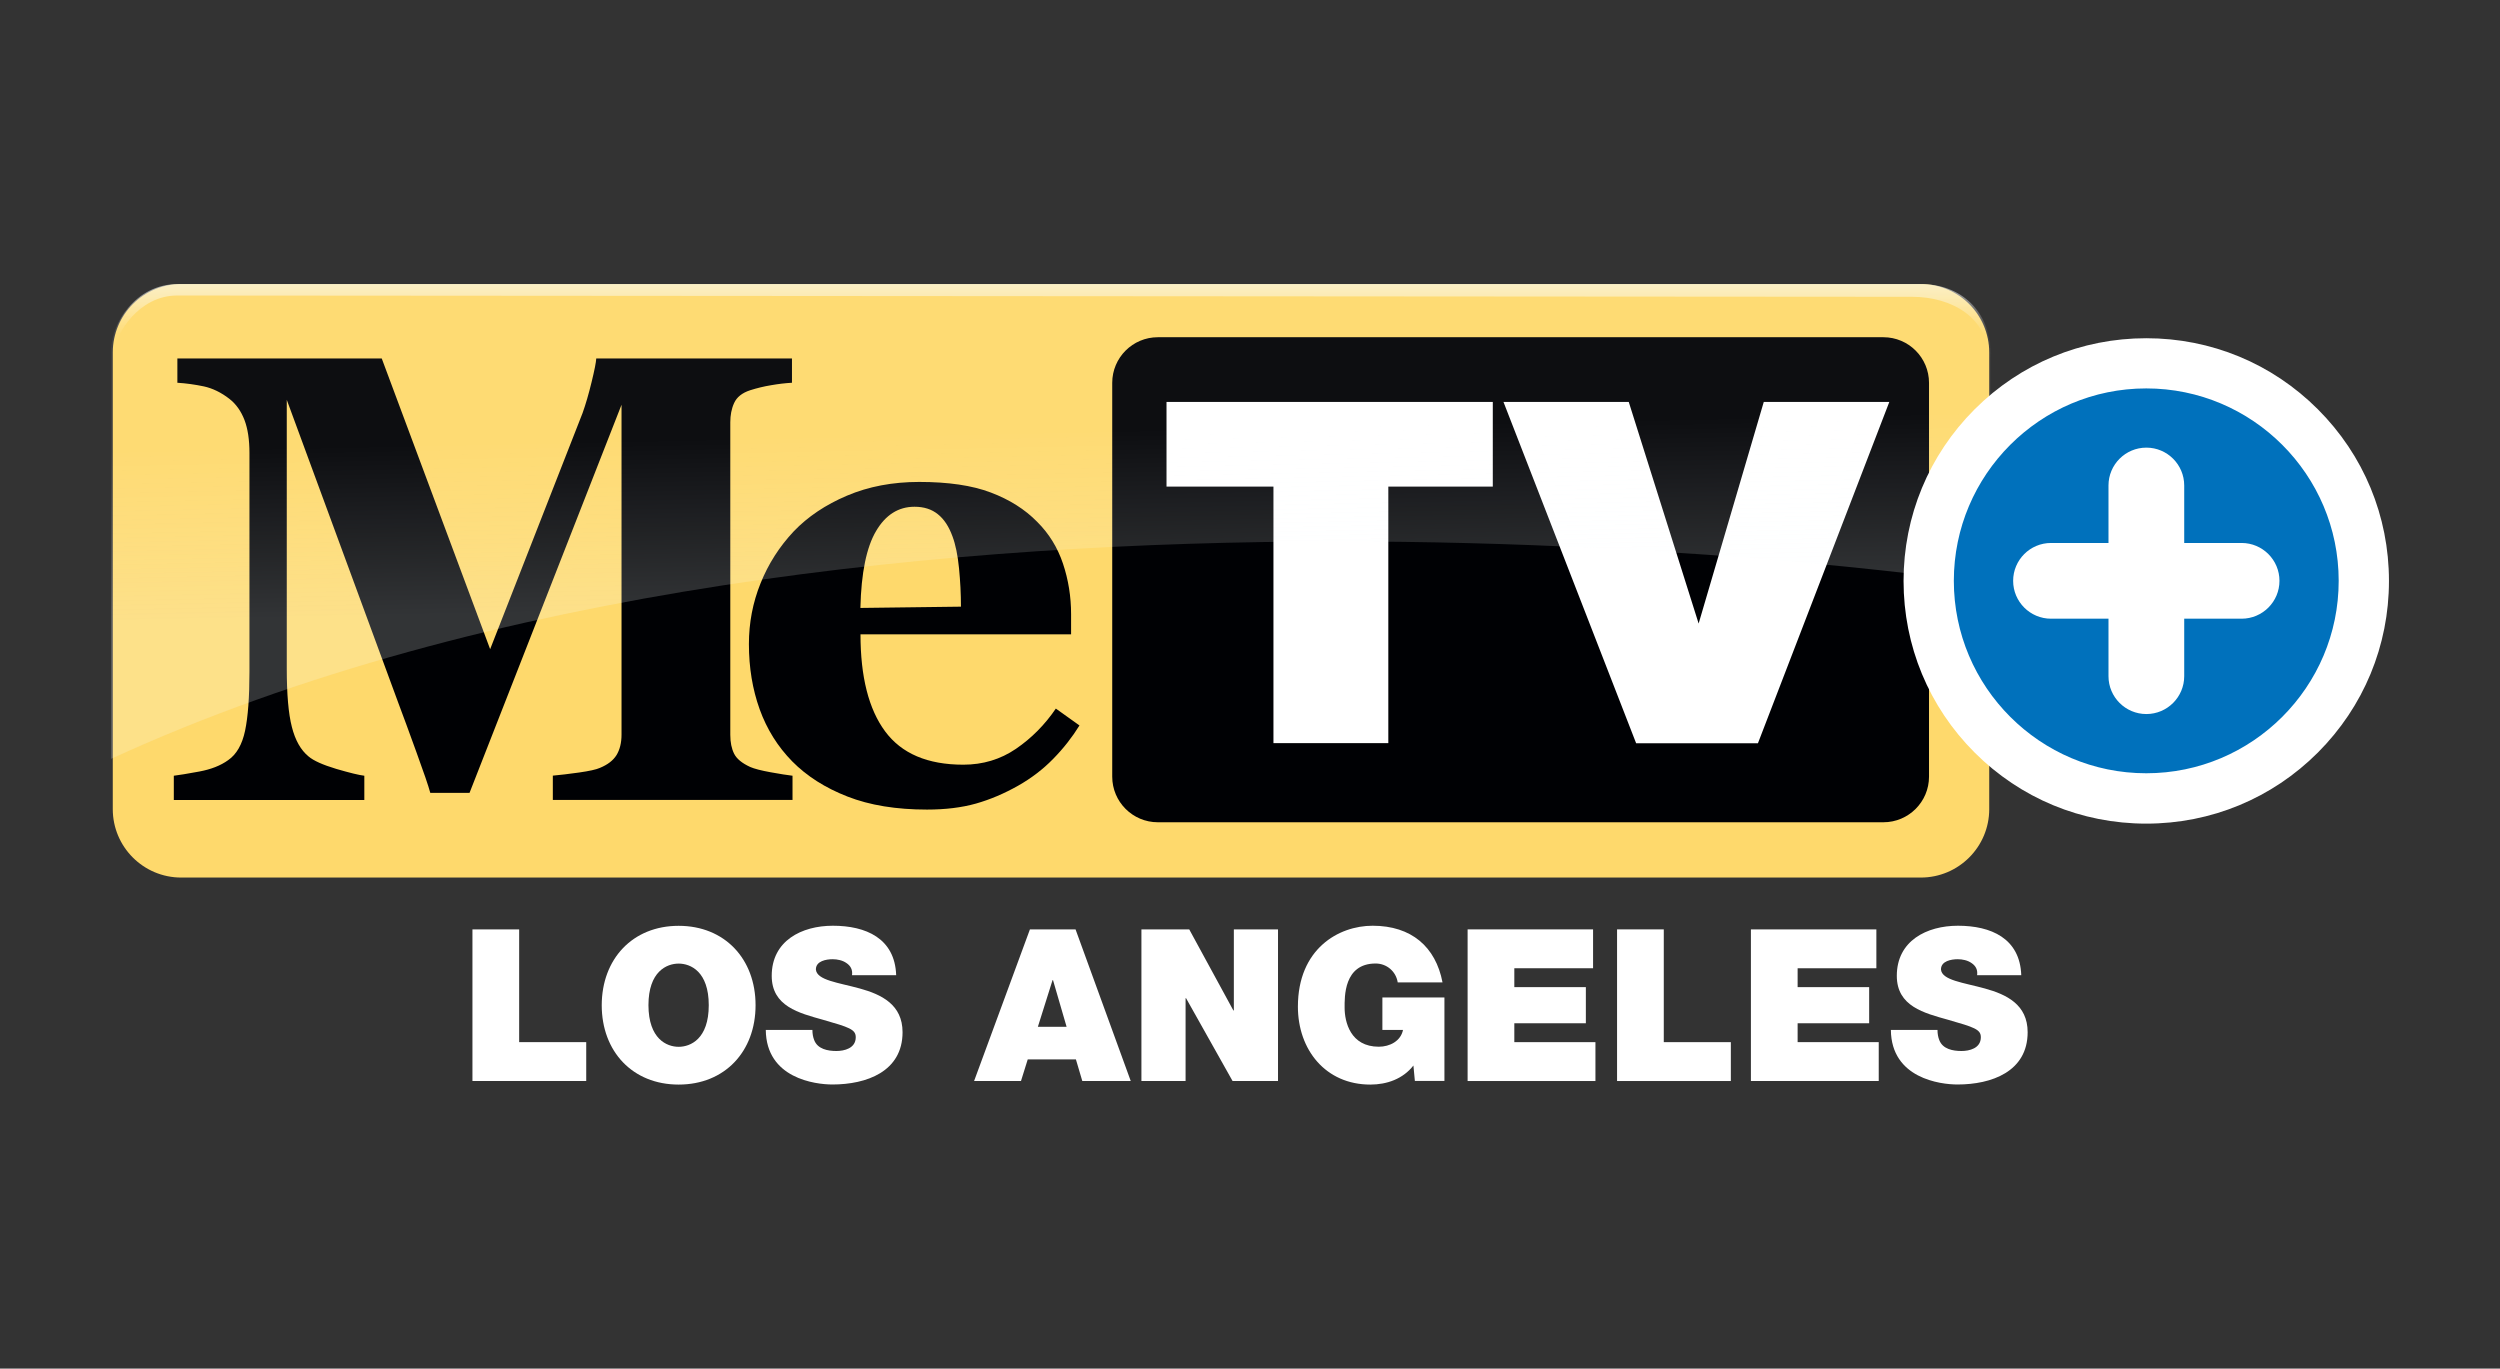 <?xml version="1.0" encoding="utf-8"?>
<!-- Generator: Adobe Illustrator 24.1.0, SVG Export Plug-In . SVG Version: 6.00 Build 0)  -->
<svg version="1.1" id="MeTV_x2B_" xmlns="http://www.w3.org/2000/svg" xmlns:xlink="http://www.w3.org/1999/xlink" x="0px" y="0px"
	 viewBox="0 0 274 150" style="enable-background:new 0 0 274 150;" xml:space="preserve">
<rect x="0" y="0" width="274" height="150" fill="#333333" stroke="none"/>
<style type="text/css">
	.st0{fill:#FED96C;}
	.st1{fill:#000104;}
	.st2{fill:#FFFFFF;}
	.st3{opacity:0.5;}
	.st4{fill:url(#SVGID_1_);}
	.st5{fill:url(#SVGID_2_);}
	.st6{fill:#0071BC;}
</style>
<g>
	<g>
		<path id="BACK_BOX" class="st0" d="M218.02,88.68c0,4.14-3.36,7.5-7.5,7.5H19.86c-4.14,0-7.5-3.36-7.5-7.5V38.63
			c0-4.14,3.36-7.5,7.5-7.5h190.66c4.14,0,7.5,3.36,7.5,7.5V88.68z"/>
		<g id="ME">
			<path class="st1" d="M86.87,87.67H60.59v-2.66c0.77-0.07,1.73-0.18,2.86-0.34c1.13-0.16,1.9-0.33,2.3-0.51
				c0.85-0.35,1.45-0.81,1.82-1.4c0.36-0.59,0.55-1.34,0.55-2.25V44.36L51.46,86.9h-4.3c-0.2-0.75-0.71-2.24-1.52-4.46
				c-0.81-2.23-1.46-4.02-1.97-5.36L31.43,43.82v29.43c0,2.82,0.18,4.96,0.56,6.43c0.37,1.46,0.98,2.53,1.82,3.22
				c0.56,0.48,1.58,0.93,3.04,1.37c1.47,0.43,2.49,0.68,3.08,0.75v2.66H19.05v-2.66c0.57-0.07,1.5-0.22,2.79-0.46
				c1.29-0.24,2.34-0.65,3.17-1.25c0.91-0.63,1.53-1.7,1.85-3.22c0.32-1.51,0.48-3.67,0.48-6.46V49.65c0-1.46-0.18-2.66-0.55-3.63
				c-0.37-0.96-0.92-1.74-1.64-2.3c-0.91-0.71-1.85-1.16-2.8-1.37c-0.96-0.2-1.93-0.34-2.91-0.4v-2.66h22.4l11.88,31.86l10.13-25.88
				c0.34-0.95,0.67-2.08,0.99-3.4c0.32-1.31,0.49-2.17,0.51-2.58H86.8v2.66c-0.73,0.04-1.49,0.13-2.29,0.27
				c-0.8,0.13-1.56,0.32-2.29,0.55c-0.89,0.29-1.47,0.76-1.76,1.4c-0.29,0.63-0.42,1.34-0.42,2.11v34.26c0,0.82,0.14,1.51,0.42,2.07
				c0.28,0.56,0.87,1.04,1.76,1.45c0.46,0.2,1.2,0.39,2.24,0.58c1.03,0.19,1.83,0.31,2.4,0.38V87.67z"/>
			<path class="st1" d="M118.31,79.51c-0.8,1.29-1.75,2.51-2.88,3.66c-1.12,1.15-2.41,2.13-3.84,2.94
				c-1.52,0.86-3.07,1.52-4.62,1.96c-1.56,0.44-3.35,0.66-5.37,0.66c-3.36,0-6.27-0.47-8.72-1.43c-2.44-0.95-4.46-2.24-6.05-3.85
				c-1.59-1.62-2.78-3.52-3.57-5.71c-0.79-2.2-1.18-4.58-1.18-7.15c0-2.32,0.42-4.54,1.28-6.67c0.85-2.12,2.07-4.02,3.63-5.68
				c1.54-1.61,3.49-2.92,5.85-3.92c2.36-1,4.99-1.5,7.9-1.5c3.18,0,5.8,0.38,7.85,1.16c2.04,0.77,3.74,1.84,5.08,3.21
				c1.3,1.29,2.24,2.82,2.83,4.58c0.59,1.76,0.89,3.61,0.89,5.54v2.21H94.31c0,4.66,0.9,8.21,2.7,10.64
				c1.8,2.43,4.65,3.65,8.57,3.65c2.14,0,4.07-0.58,5.77-1.74c1.7-1.16,3.16-2.63,4.37-4.41L118.31,79.51z M105.32,66.49
				c0-1.37-0.07-2.77-0.21-4.2c-0.14-1.43-0.38-2.6-0.72-3.51c-0.39-1.07-0.92-1.88-1.6-2.42c-0.68-0.55-1.53-0.82-2.56-0.82
				c-1.76,0-3.17,0.89-4.21,2.66c-1.05,1.77-1.63,4.58-1.72,8.43L105.32,66.49z"/>
		</g>
		<g id="TV_BOX_1_">
			<path class="st1" d="M211.42,85.12c0,2.76-2.24,5-5,5H126.9c-2.76,0-5-2.24-5-5V41.96c0-2.76,2.24-5,5-5h79.52c2.76,0,5,2.24,5,5
				V85.12z"/>
		</g>
		<g id="TV">
			<path class="st2" d="M127.85,44.05c0,1.73,0,7.55,0,9.28c2.19,0,11.72,0,11.72,0s0,25.61,0,28.12c1.92,0,10.67,0,12.59,0
				c0-2.52,0-28.12,0-28.12s9.25,0,11.45,0c0-1.73,0-7.55,0-9.28C161.13,44.05,130.32,44.05,127.85,44.05z"/>
			<polygon class="st2" points="193.31,44.05 186.17,68.34 178.51,44.05 164.78,44.05 179.32,81.46 192.67,81.46 207.07,44.05 			
				"/>
		</g>
		<g id="SHIMMER" class="st3">
			<linearGradient id="SVGID_1_" gradientUnits="userSpaceOnUse" x1="115.266" y1="65.997" x2="114.877" y2="47.255">
				<stop  offset="0" style="stop-color:#F8FDFE;stop-opacity:0.4"/>
				<stop  offset="1" style="stop-color:#FFFFFF;stop-opacity:0.1"/>
			</linearGradient>
			<path class="st4" d="M215.67,33.13c-1.42-1.21-3.31-1.94-5.32-1.94H19.68c-4.15,0-7.51,3.36-7.51,7.51v44.47
				C94.89,45.19,218.16,64,218.16,64V38.71C218.16,36.5,217.19,34.51,215.67,33.13z"/>
		</g>
		<g id="TOP_HIGHLIGHT">
			<linearGradient id="SVGID_2_" gradientUnits="userSpaceOnUse" x1="115.244" y1="31.14" x2="115.244" y2="39.28">
				<stop  offset="0" style="stop-color:#F8FDFE;stop-opacity:0.6"/>
				<stop  offset="0.673" style="stop-color:#FFFFFF;stop-opacity:0.034"/>
				<stop  offset="1" style="stop-color:#FFFFFF;stop-opacity:0"/>
			</linearGradient>
			<path class="st5" d="M218.26,39.28h-0.33c0-4.38-3.92-6.75-8.37-6.75L19.41,32.39c-4.24,0-6.77,4.29-6.77,5.92h-0.42
				c0-2.67,2.48-7.18,7.32-7.18H210.5C214.8,31.14,218.26,33.94,218.26,39.28z"/>
		</g>
	</g>
	<circle id="FILL" class="st6" cx="235.23" cy="63.66" r="23.88"/>
	<path id="CIRCLE" class="st2" d="M235.23,90.27c7.11,0,13.79-2.77,18.81-7.79c5.02-5.03,7.79-11.71,7.79-18.81
		c0-7.11-2.77-13.79-7.79-18.81c-5.03-5.03-11.71-7.79-18.81-7.79c-7.11,0-13.79,2.77-18.81,7.79c-5.02,5.02-7.79,11.71-7.79,18.81
		c0,7.11,2.77,13.79,7.79,18.81C221.44,87.5,228.12,90.27,235.23,90.27z M235.23,42.57c11.63,0,21.09,9.46,21.09,21.09
		c0,11.63-9.46,21.09-21.09,21.09c-11.63,0-21.09-9.46-21.09-21.09C214.14,52.03,223.6,42.57,235.23,42.57z"/>
	<path id="PLUS_1_" class="st2" d="M245.68,59.51h-6.29v-6.3c0-2.29-1.86-4.15-4.15-4.15c-2.29,0-4.15,1.86-4.15,4.15v6.3h-6.3
		c-2.29,0-4.15,1.86-4.15,4.15c0,2.29,1.86,4.15,4.15,4.15h6.3v6.3c0,2.29,1.86,4.15,4.15,4.15c2.29,0,4.15-1.86,4.15-4.15v-6.3
		h6.29c2.29,0,4.15-1.86,4.15-4.15C249.83,61.37,247.97,59.51,245.68,59.51z"/>
	<g>
		<g>
			<path class="st2" d="M51.78,101.86h5.12v12.36h7.35v4.26H51.78V101.86z"/>
			<path class="st2" d="M74.38,101.47c5.05,0,8.43,3.63,8.43,8.7c0,5.07-3.37,8.7-8.43,8.7c-5.05,0-8.43-3.63-8.43-8.7
				C65.96,105.1,69.33,101.47,74.38,101.47z M74.38,114.73c1.3,0,3.3-0.86,3.3-4.56c0-3.7-2-4.56-3.3-4.56
				c-1.3,0-3.31,0.86-3.31,4.56C71.08,113.87,73.08,114.73,74.38,114.73z"/>
			<path class="st2" d="M89.04,112.89c0,0.42,0.07,0.79,0.19,1.09c0.37,1,1.49,1.21,2.44,1.21c0.84,0,2.12-0.28,2.12-1.51
				c0-0.86-0.72-1.09-3.58-1.91c-2.63-0.74-5.63-1.47-5.63-4.82c0-3.84,3.28-5.49,6.7-5.49c3.61,0,6.8,1.37,6.94,5.42h-4.84
				c0.09-0.63-0.19-1.05-0.61-1.33c-0.42-0.3-1-0.42-1.51-0.42c-0.7,0-1.84,0.19-1.84,1.12c0.09,1.19,2.47,1.44,4.82,2.09
				c2.35,0.65,4.68,1.75,4.68,4.79c0,4.33-3.98,5.73-7.68,5.73c-1.89,0-7.26-0.67-7.31-5.98H89.04z"/>
			<path class="st2" d="M112.88,101.86h5l6.05,16.62h-5.31l-0.7-2.37h-5.28l-0.74,2.37h-5.14L112.88,101.86z M116.9,112.54
				l-1.49-5.12h-0.05l-1.61,5.12H116.9z"/>
			<path class="st2" d="M125.1,101.86h5.24l4.84,8.89h0.05v-8.89h4.84v16.62h-4.98l-5.1-9.08h-0.05v9.08h-4.84V101.86z"/>
			<path class="st2" d="M154.91,116.78c-1.14,1.47-2.91,2.09-4.72,2.09c-4.91,0-7.94-3.82-7.94-8.54c0-6.33,4.45-8.87,8.19-8.87
				c4.24,0,6.91,2.3,7.66,6.21h-4.91c-0.19-1.21-1.21-2.07-2.42-2.07c-3.51,0-3.4,3.7-3.4,4.84c0,1.56,0.63,4.28,3.75,4.28
				c1.19,0,2.4-0.61,2.65-1.84h-2.26v-3.56h6.8v9.15h-3.24L154.91,116.78z"/>
			<path class="st2" d="M160.84,101.86h13.76v4.26h-8.63v2.07h7.84v3.96h-7.84v2.07h8.89v4.26h-14.01V101.86z"/>
			<path class="st2" d="M177.23,101.86h5.12v12.36h7.35v4.26h-12.47V101.86z"/>
			<path class="st2" d="M191.89,101.86h13.76v4.26h-8.63v2.07h7.84v3.96h-7.84v2.07h8.89v4.26h-14.01V101.86z"/>
			<path class="st2" d="M212.35,112.89c0,0.42,0.07,0.79,0.19,1.09c0.37,1,1.49,1.21,2.44,1.21c0.84,0,2.12-0.28,2.12-1.51
				c0-0.86-0.72-1.09-3.58-1.91c-2.63-0.74-5.63-1.47-5.63-4.82c0-3.84,3.28-5.49,6.7-5.49c3.61,0,6.8,1.37,6.94,5.42h-4.84
				c0.09-0.63-0.19-1.05-0.61-1.33c-0.42-0.3-1-0.42-1.51-0.42c-0.7,0-1.84,0.19-1.84,1.12c0.09,1.19,2.47,1.44,4.82,2.09
				c2.35,0.65,4.68,1.75,4.68,4.79c0,4.33-3.98,5.73-7.68,5.73c-1.89,0-7.26-0.67-7.31-5.98H212.35z"/>
		</g>
	</g>
</g>
</svg>
